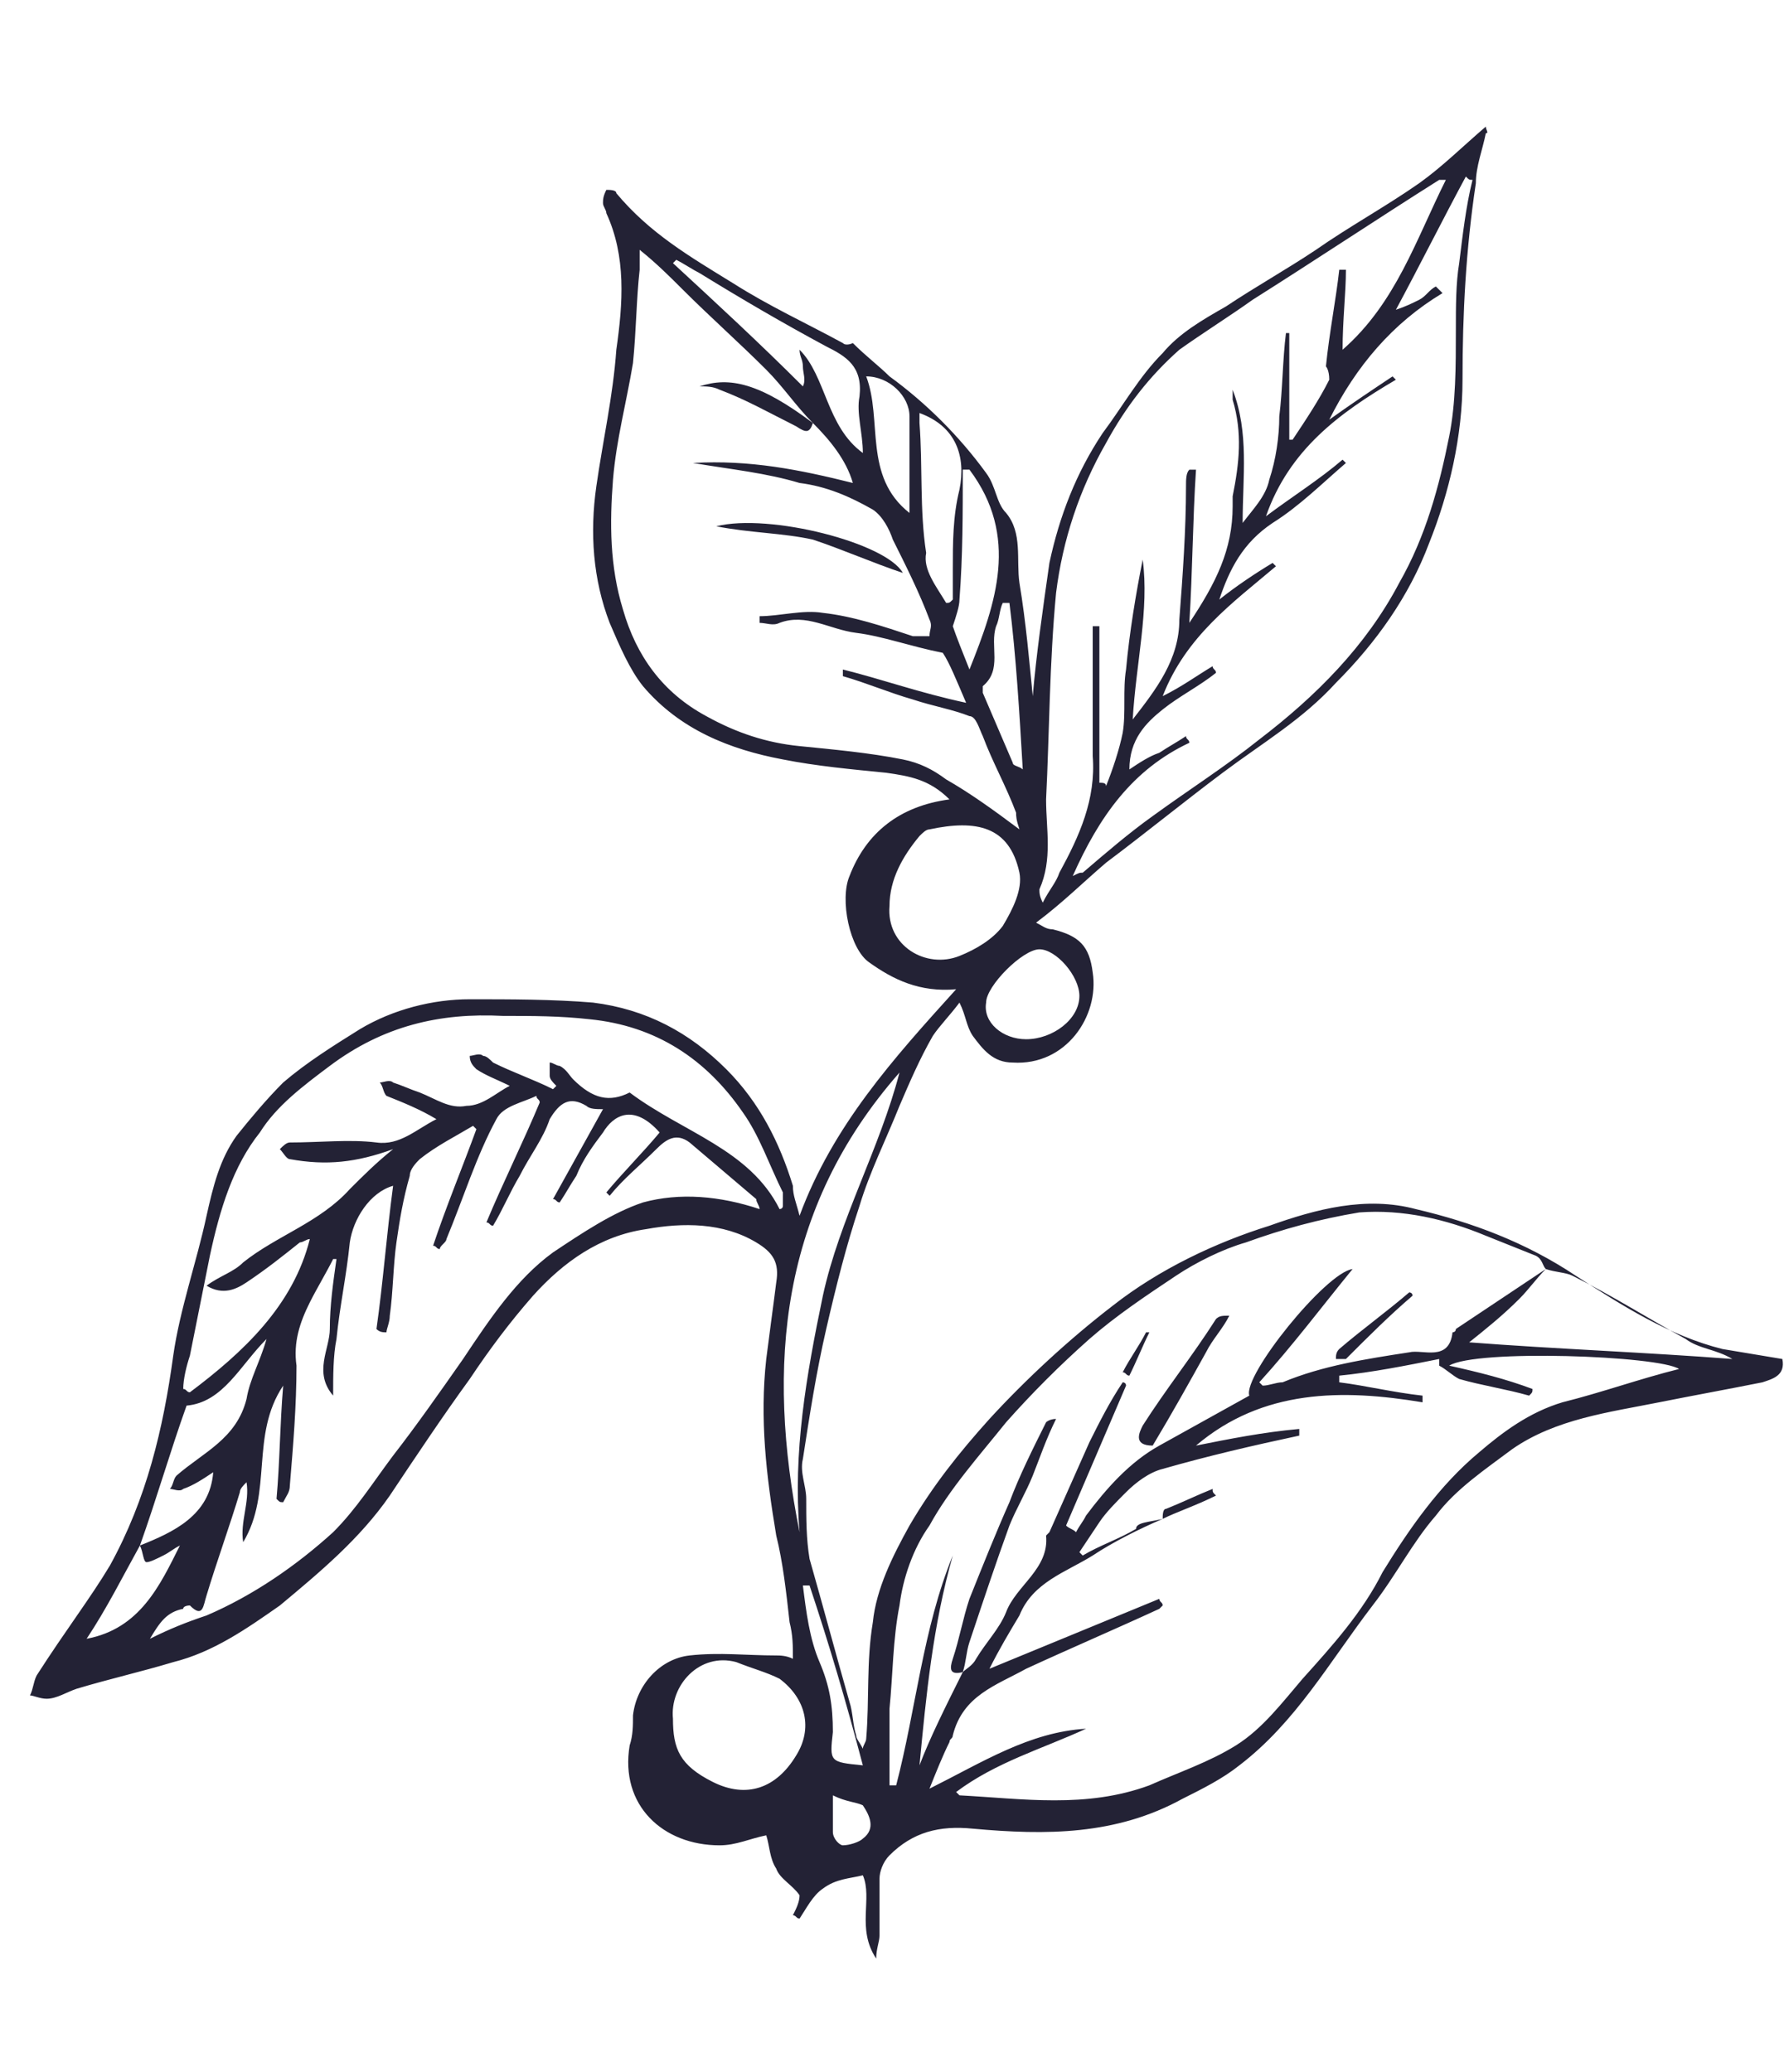 <?xml version="1.0" encoding="utf-8"?>
<!-- Generator: Adobe Illustrator 21.0.2, SVG Export Plug-In . SVG Version: 6.00 Build 0)  -->
<svg version="1.1" xmlns="http://www.w3.org/2000/svg" xmlns:xlink="http://www.w3.org/1999/xlink" x="0px" y="0px"
	 viewBox="0 0 53.7 62.2" style="enable-background:new 0 0 53.7 62.2;" xml:space="preserve">
<style type="text/css">
	.st0{fill:#383838;}
	.st1{opacity:0.52;}
	.st2{fill:#FFFFFF;}
	.st3{fill:#76B900;}
	.st4{fill:none;}
	.st5{fill:#76B900;stroke:#FFFFFF;stroke-width:3;stroke-miterlimit:10;}
	.st6{fill:#F1F1F1;}
	.st7{opacity:0.35;fill:#FFFFFF;}
	.st8{fill:#565656;}
	.st9{fill:#3A3A3A;}
	.st10{fill:#666666;}
	.st11{fill:#0E7000;}
	.st12{stroke:#000000;stroke-width:0.5;stroke-miterlimit:10;}
	.st13{fill:#3F3F3F;}
	.st14{fill:#383838;stroke:#383838;stroke-width:0.25;stroke-miterlimit:10;}
	.st15{fill:#2D2D2D;}
	.st16{opacity:0.71;}
	.st17{fill:#DDDDDD;}
	.st18{fill:#FFFFFF;stroke:#FFFFFF;stroke-width:0.5;stroke-miterlimit:10;}
	.st19{fill:#232235;stroke:#232235;stroke-width:0.25;stroke-miterlimit:10;}
	.st20{fill:#FFFFFF;stroke:#FFFFFF;stroke-width:0.25;stroke-miterlimit:10;}
	.st21{fill:#232235;}
	.st22{fill:none;stroke:#666666;stroke-width:0.5;stroke-miterlimit:10;}
	.st23{fill:none;stroke:#0E7000;stroke-width:0.5;stroke-miterlimit:10;}
	.st24{fill:#3A3A3A;stroke:#3A3A3A;stroke-width:0.5;stroke-miterlimit:10;}
	.st25{fill:none;stroke:#FFFFFF;stroke-width:0.5;stroke-miterlimit:10;}
	.st26{fill:#E60333;stroke:#FFFFFF;stroke-width:0.5;stroke-miterlimit:10;}
	.st27{fill:none;stroke:#FFFFFF;stroke-width:2;stroke-miterlimit:10;}
	.st28{fill:#E60333;}
	.st29{opacity:0.42;}
	.st30{opacity:0.84;}
	.st31{fill:#606060;}
</style>
<g id="Layer_2">
</g>
<g id="Layer_1">
	<g>
		<path class="st21" d="M24,36.5c1-2.7,2.8-4.7,4.7-6.8c-1.1,0.1-1.9-0.3-2.6-0.8c-0.6-0.4-0.9-1.9-0.6-2.6c0.5-1.3,1.5-2.1,3-2.3
			c-0.6-0.6-1.2-0.7-1.9-0.8c-1-0.1-2.1-0.2-3.1-0.4c-1.6-0.3-3.1-0.9-4.2-2.2c-0.4-0.5-0.7-1.2-1-1.9c-0.5-1.3-0.6-2.7-0.4-4.1
			c0.2-1.4,0.5-2.7,0.6-4.1c0.2-1.4,0.3-2.8-0.3-4.1c0-0.1-0.1-0.2-0.1-0.3c0-0.1,0-0.2,0.1-0.4c0.1,0,0.3,0,0.3,0.1
			c1,1.2,2.2,1.9,3.5,2.7c1.1,0.7,2.2,1.2,3.3,1.8c0.1,0.1,0.3,0,0.3,0c0.4,0.4,0.8,0.7,1.1,1c1.1,0.8,2.1,1.8,2.9,2.9
			c0.3,0.4,0.3,0.9,0.6,1.2c0.5,0.6,0.3,1.4,0.4,2.1c0.2,1.2,0.3,2.4,0.4,3.4c0.1-1.2,0.3-2.6,0.5-4c0.3-1.4,0.8-2.7,1.6-3.9
			c0.6-0.8,1.1-1.7,1.8-2.4c0.5-0.6,1.2-1,1.9-1.4c0.9-0.6,1.8-1.1,2.7-1.7c1-0.7,2.1-1.3,3.1-2c0.7-0.5,1.3-1.1,2-1.7
			c0,0.1,0.1,0.2,0,0.2c-0.1,0.5-0.3,1-0.3,1.5c-0.3,2-0.4,3.9-0.4,5.9c0,1.7-0.4,3.4-1,4.9c-0.6,1.6-1.6,3-2.8,4.2
			c-1,1.1-2.2,1.8-3.4,2.7c-1.2,0.9-2.3,1.8-3.5,2.7c-0.7,0.6-1.3,1.2-2.1,1.8c0.2,0.1,0.3,0.2,0.5,0.2c0.8,0.2,1.1,0.5,1.2,1.3
			c0.2,1.3-0.8,2.8-2.4,2.7c-0.6,0-0.9-0.4-1.2-0.8c-0.2-0.3-0.2-0.6-0.4-1c-0.3,0.4-0.6,0.7-0.8,1c-0.4,0.7-0.7,1.4-1,2.1
			c-0.4,1-0.9,2-1.2,3c-0.4,1.2-0.7,2.4-1,3.7c-0.3,1.3-0.5,2.6-0.7,3.9c-0.1,0.4,0.1,0.8,0.1,1.2c0,0.6,0,1.2,0.1,1.8
			c0.4,1.4,0.8,2.9,1.2,4.3c0.1,0.3,0.1,0.7,0.2,1c0,0.1,0.1,0.2,0.2,0.4c0-0.1,0.1-0.2,0.1-0.3c0.1-1.2,0-2.3,0.2-3.5
			c0.1-1,0.6-2,1.1-2.9c0.7-1.2,1.5-2.2,2.4-3.2c1.1-1.2,2.4-2.4,3.7-3.4c1.4-1.1,3.1-1.9,4.7-2.4c1.4-0.5,2.9-0.9,4.4-0.5
			c1.7,0.4,3.3,1,4.8,2c1.4,0.9,2.8,1.8,4.4,2.2c0.6,0.1,1.2,0.2,1.8,0.3c0.1,0.5-0.3,0.6-0.6,0.7c-1,0.2-2.1,0.4-3.1,0.6
			c-1.5,0.3-3.1,0.5-4.4,1.4c-0.8,0.6-1.7,1.2-2.3,2c-0.7,0.8-1.2,1.8-1.9,2.7c-1.3,1.7-2.3,3.5-4,4.8c-0.5,0.4-1.1,0.7-1.7,1
			c-2,1.1-4.1,1.1-6.3,0.9c-1-0.1-1.8,0.1-2.5,0.8c-0.2,0.2-0.3,0.5-0.3,0.7c0,0.6,0,1.1,0,1.7c0,0.2-0.1,0.4-0.1,0.7
			c-0.6-0.9-0.1-1.8-0.4-2.5c-0.4,0.1-0.8,0.1-1.2,0.4c-0.3,0.2-0.5,0.6-0.7,0.9c-0.1,0-0.1-0.1-0.2-0.1c0.1-0.2,0.2-0.4,0.2-0.6
			c-0.2-0.3-0.6-0.5-0.7-0.8c-0.2-0.3-0.2-0.7-0.3-1c-0.5,0.1-0.9,0.3-1.4,0.3c-1.7,0-3-1.2-2.7-3c0.1-0.3,0.1-0.6,0.1-0.9
			c0.1-0.9,0.8-1.7,1.7-1.8c0.9-0.1,1.7,0,2.6,0c0.1,0,0.3,0,0.5,0.1c0-0.4,0-0.7-0.1-1.1c-0.1-0.9-0.2-1.8-0.4-2.6
			c-0.3-1.8-0.5-3.5-0.3-5.3c0.1-0.8,0.2-1.5,0.3-2.3c0.1-0.6-0.1-0.9-0.6-1.2c-1-0.6-2.2-0.6-3.3-0.4c-1.4,0.2-2.5,1-3.4,2
			c-0.7,0.8-1.3,1.6-1.9,2.5c-0.8,1.1-1.6,2.3-2.4,3.5c-0.9,1.3-2.1,2.3-3.3,3.3c-1,0.7-2,1.4-3.2,1.7c-1,0.3-1.9,0.5-2.9,0.8
			c-0.3,0.1-0.6,0.3-0.9,0.3c-0.2,0-0.4-0.1-0.5-0.1c0.1-0.2,0.1-0.4,0.2-0.6C2,48.9,2.7,48,3.3,47c1.1-2,1.6-4.1,1.9-6.3
			c0.2-1.4,0.7-2.8,1-4.2c0.2-0.9,0.4-1.7,0.9-2.4C7.5,33.6,8,33,8.5,32.5c0.7-0.6,1.5-1.1,2.3-1.6c1-0.6,2.2-0.9,3.3-0.9
			c1.2,0,2.5,0,3.7,0.1c1.6,0.2,2.9,0.9,4,2c1,1,1.6,2.2,2,3.5C23.8,35.9,23.9,36.1,24,36.5z M4.2,46.4c1-0.4,2.1-0.9,2.2-2.2
			c-0.3,0.2-0.6,0.4-0.9,0.5c-0.1,0.1-0.3,0-0.4,0c0.1-0.1,0.1-0.3,0.2-0.4c0.8-0.7,1.8-1.1,2.1-2.3c0.1-0.6,0.4-1.1,0.6-1.8
			c-0.8,0.8-1.3,1.9-2.4,2C5.1,43.6,4.7,45,4.2,46.4c-0.5,0.9-1,1.9-1.6,2.8c1.6-0.3,2.2-1.6,2.8-2.8c-0.2,0.1-0.3,0.2-0.5,0.3
			c-0.2,0.1-0.4,0.2-0.5,0.2C4.3,46.9,4.3,46.6,4.2,46.4z M28.9,50.2L28.9,50.2c0.1-0.1,0.3-0.2,0.4-0.4c0.3-0.5,0.7-0.9,0.9-1.4
			c0.3-0.8,1.3-1.3,1.2-2.3c0,0,0.1-0.1,0.1-0.1c0.4-0.9,0.8-1.8,1.2-2.7c0.3-0.6,0.6-1.2,1-1.8c0,0,0.1,0,0.1,0.1
			c-0.6,1.4-1.2,2.8-1.8,4.2c0.1,0.1,0.2,0.1,0.3,0.2c0.1-0.2,0.2-0.3,0.3-0.5c0.6-0.8,1.3-1.6,2.2-2.1l0,0c0.9-0.5,1.8-1,2.7-1.5
			c-0.2-0.6,2.3-3.7,3.1-3.8c-0.9,1.1-1.8,2.3-2.8,3.4c0,0,0.1,0.1,0.1,0.1c0.2,0,0.4-0.1,0.6-0.1c1.2-0.5,2.5-0.7,3.8-0.9
			c0.4-0.1,1.2,0.3,1.3-0.6c0,0,0.1,0,0.1-0.1c0.9-0.6,1.8-1.2,2.7-1.8c-0.3,0.3-0.5,0.6-0.8,0.9c-0.5,0.5-1,0.9-1.5,1.3
			c2.6,0.2,5.3,0.3,7.9,0.5c-0.5-0.3-1-0.3-1.4-0.6c-1.1-0.6-2.2-1.3-3.4-1.9c-0.2-0.1-0.5-0.1-0.8-0.2c-0.1-0.1-0.1-0.3-0.3-0.4
			c-0.5-0.2-1-0.4-1.5-0.6c-1.2-0.5-2.5-0.8-3.8-0.7c-1.2,0.2-2.3,0.5-3.4,0.9c-0.7,0.2-1.5,0.6-2.1,1c-0.9,0.6-1.8,1.2-2.6,1.9
			c-0.9,0.8-1.7,1.6-2.5,2.5c-0.8,1-1.7,2-2.3,3.1c-0.5,0.7-0.8,1.6-0.9,2.4c-0.2,1-0.2,2.1-0.3,3.1c0,0.8,0,1.5,0,2.3
			c0.1,0,0.1,0,0.2,0c0.6-2.3,0.8-4.7,1.7-6.9c-0.6,2.1-0.8,4.2-1,6.3C27.9,52.2,28.4,51.2,28.9,50.2z M24.4,12.7L24.4,12.7
			c-0.5-0.5-0.9-1.1-1.4-1.6c-0.8-0.8-1.7-1.6-2.5-2.4c-0.4-0.4-0.8-0.8-1.3-1.2c0,0.3,0,0.4,0,0.6c-0.1,0.9-0.1,1.8-0.2,2.8
			c-0.2,1.2-0.5,2.3-0.6,3.5c-0.1,1.3-0.1,2.6,0.3,3.9c0.4,1.4,1.2,2.5,2.5,3.2c0.9,0.5,1.8,0.8,2.8,0.9c1,0.1,2.1,0.2,3.1,0.4
			c0.5,0.1,0.9,0.3,1.3,0.6c0.7,0.4,1.4,0.9,2.2,1.5c-0.1-0.3-0.1-0.4-0.1-0.5c-0.3-0.8-0.7-1.5-1-2.3c-0.1-0.2-0.2-0.6-0.4-0.6
			c-0.5-0.2-1.1-0.3-1.7-0.5c-0.7-0.2-1.4-0.5-2.1-0.7c0-0.1,0-0.1,0-0.2c1.2,0.3,2.3,0.7,3.7,1c-0.3-0.7-0.5-1.2-0.7-1.5
			c-1-0.2-1.8-0.5-2.6-0.6c-0.8-0.1-1.5-0.6-2.3-0.3c-0.2,0.1-0.4,0-0.6,0c0-0.1,0-0.2,0-0.2c0.6,0,1.3-0.2,1.9-0.1
			c0.9,0.1,1.8,0.4,2.7,0.7c0.2,0,0.3,0,0.5,0c0-0.2,0.1-0.3,0-0.5c-0.3-0.8-0.7-1.6-1.1-2.4c-0.1-0.3-0.3-0.7-0.6-0.9
			c-0.7-0.4-1.4-0.7-2.2-0.8c-1-0.3-2-0.4-3.2-0.6c1.7-0.1,3.2,0.2,4.8,0.6C25.4,13.8,24.9,13.2,24.4,12.7z M34.9,45.6L34.9,45.6
			c-0.7,0.3-1.5,0.7-2.1,1.1c-0.8,0.5-1.8,0.8-2.2,1.8c-0.3,0.5-0.6,1-0.9,1.6c1.7-0.7,3.4-1.4,5.1-2.1c0,0.1,0.1,0.1,0.1,0.2
			c0,0-0.1,0.1-0.1,0.1c-1.3,0.6-2.7,1.2-4,1.8c-0.9,0.5-1.9,0.8-2.2,2c0,0.1-0.1,0.1-0.1,0.2c-0.2,0.4-0.4,0.9-0.6,1.4
			c1.6-0.8,3-1.7,4.7-1.8c-1.3,0.6-2.7,1-3.9,1.9c0.1,0.1,0.1,0.1,0.1,0.1c1.9,0.1,3.8,0.4,5.7-0.3c0.9-0.4,1.8-0.7,2.6-1.2
			c0.8-0.5,1.4-1.3,2-2c0.9-1,1.8-2,2.4-3.2c0.8-1.3,1.7-2.6,2.9-3.6c0.7-0.6,1.5-1.2,2.5-1.5c1.2-0.3,2.3-0.7,3.5-1
			c-0.6-0.4-6.1-0.6-6.9-0.1c0.9,0.2,1.7,0.4,2.5,0.7c0,0.1,0,0.1-0.1,0.2c-0.7-0.2-1.4-0.3-2.1-0.5c-0.2-0.1-0.4-0.3-0.6-0.4
			c0-0.1,0-0.1,0-0.2c-1,0.2-2,0.4-3,0.5c0,0.1,0,0.1,0,0.2c0.8,0.1,1.6,0.3,2.5,0.4c0,0.1,0,0.1,0,0.2c-2.4-0.4-4.8-0.4-6.8,1.3
			c1-0.2,2-0.4,3.1-0.5c0,0.1,0,0.1,0,0.2c-1.4,0.3-2.7,0.6-4.1,1c-0.4,0.1-0.8,0.4-1.1,0.7c-0.3,0.3-0.6,0.6-0.8,0.9
			c-0.2,0.3-0.4,0.6-0.6,0.9c0,0,0.1,0.1,0.1,0.1c0.5-0.3,1.1-0.5,1.6-0.8C34.1,45.7,34.5,45.7,34.9,45.6z M4.5,49.2
			c0.6-0.3,1.1-0.5,1.7-0.7c1.4-0.6,2.7-1.5,3.8-2.5c0.7-0.7,1.2-1.5,1.8-2.3c0.7-0.9,1.4-1.9,2.1-2.9c0.8-1.2,1.6-2.4,2.7-3.2
			c0.9-0.6,1.8-1.2,2.7-1.5c1.1-0.3,2.3-0.2,3.5,0.2c0-0.1-0.1-0.2-0.1-0.3c-0.7-0.6-1.3-1.1-2-1.7c-0.4-0.3-0.7-0.1-1,0.2
			c-0.5,0.5-1,0.9-1.4,1.4c0,0-0.1-0.1-0.1-0.1c0.5-0.6,1.1-1.2,1.6-1.8c-0.8-0.9-1.4-0.5-1.7,0c-0.3,0.4-0.6,0.8-0.8,1.3
			c-0.2,0.3-0.3,0.5-0.5,0.8c-0.1,0-0.1-0.1-0.2-0.1c0.5-0.9,1-1.8,1.5-2.7c-0.2,0-0.4,0-0.5-0.1c-0.5-0.3-0.8-0.1-1.1,0.4
			c-0.2,0.6-0.6,1.1-0.9,1.7c-0.3,0.5-0.5,1-0.8,1.5c-0.1,0-0.1-0.1-0.2-0.1c0.5-1.2,1.1-2.4,1.6-3.6c0-0.1-0.1-0.1-0.1-0.2
			c-0.4,0.2-1,0.3-1.2,0.7c-0.6,1.1-1,2.4-1.5,3.6c0,0.1-0.2,0.2-0.2,0.3c-0.1,0-0.1-0.1-0.2-0.1c0.4-1.2,0.9-2.4,1.3-3.5
			c0,0-0.1-0.1-0.1-0.1c-0.5,0.3-1.1,0.6-1.6,1c-0.1,0.1-0.3,0.3-0.3,0.5c-0.2,0.7-0.3,1.3-0.4,2c-0.1,0.7-0.1,1.5-0.2,2.2
			c0,0.2-0.1,0.4-0.1,0.5c-0.1,0-0.2,0-0.3-0.1c0.2-1.4,0.3-2.8,0.5-4.3c-0.7,0.2-1.2,1-1.3,1.7c-0.1,1-0.3,1.9-0.4,2.9
			c-0.1,0.5-0.1,1.1-0.1,1.7c-0.6-0.7-0.1-1.4-0.1-2c0-0.7,0.1-1.4,0.2-2.1c0,0-0.1,0-0.1,0c-0.2,0.4-0.5,0.9-0.7,1.3
			c-0.3,0.6-0.5,1.2-0.4,1.9c0,1.2-0.1,2.4-0.2,3.6c0,0.2-0.1,0.3-0.2,0.5c-0.1,0-0.1,0-0.2-0.1c0.1-1.1,0.1-2.2,0.2-3.4
			c-1,1.5-0.3,3.2-1.2,4.7c-0.1-0.6,0.2-1.2,0.1-1.8c-0.1,0.1-0.2,0.2-0.2,0.3c-0.3,1-0.7,2.1-1,3.1c-0.1,0.3-0.1,0.7-0.5,0.3
			c0,0-0.2,0-0.2,0.1C5,48.4,4.8,48.7,4.5,49.2z M39.8,11c0.1-1,0.3-2,0.4-2.9c0.1,0,0.1,0,0.2,0c0,0.7-0.1,1.5-0.1,2.4
			c1.6-1.4,2.2-3.3,3.1-5.1c-0.1,0-0.1,0-0.2,0c-1.9,1.2-3.7,2.4-5.6,3.6c-0.7,0.5-1.5,1-2.2,1.5c-0.9,0.8-1.6,1.7-2.2,2.8
			c-0.8,1.4-1.3,2.9-1.5,4.5c-0.2,2.1-0.2,4.2-0.3,6.2c0,0.9,0.2,1.8-0.2,2.7c0,0.1,0,0.2,0.1,0.4c0.2-0.4,0.4-0.6,0.5-0.9
			c0.6-1.1,1.1-2.2,1-3.5c0-1.3,0-2.6,0-3.9c0.1,0,0.1,0,0.2,0c0,1.6,0,3.1,0,4.7c0.1,0,0.2,0,0.2,0.1c0.2-0.5,0.4-1.1,0.5-1.6
			c0.1-0.6,0-1.3,0.1-1.9c0.1-1.1,0.3-2.3,0.5-3.3c0.2,1.5-0.2,3.1-0.3,4.8c0.7-0.9,1.4-1.8,1.4-3c0.1-1.3,0.2-2.7,0.2-4
			c0-0.2,0-0.4,0.1-0.5c0.1,0,0.1,0,0.2,0c-0.1,1.5-0.1,3-0.2,4.6c0.8-1.2,1.3-2.2,1.3-3.5c0-0.1,0-0.2,0-0.3c0.2-1,0.3-1.9,0-2.9
			c0-0.1,0-0.2,0-0.3c0.5,1.3,0.3,2.6,0.3,4c0.3-0.4,0.7-0.8,0.8-1.3c0.2-0.6,0.3-1.3,0.3-1.9c0.1-0.8,0.1-1.7,0.2-2.5
			c0,0,0.1,0,0.1,0c0,1.1,0,2.1,0,3.2c0,0,0.1,0,0.1,0c0.4-0.6,0.8-1.2,1.1-1.8C39.9,11.1,39.8,11,39.8,11z M38,15.5
			c0.8-0.6,1.6-1.1,2.3-1.7c0,0,0.1,0.1,0.1,0.1c-0.7,0.6-1.4,1.3-2.2,1.8c-0.9,0.6-1.3,1.4-1.6,2.3c0.5-0.4,1.1-0.8,1.6-1.1
			c0,0,0.1,0.1,0.1,0.1c-1.3,1.1-2.7,2.1-3.4,3.9c0.6-0.3,1-0.6,1.5-0.9c0,0.1,0.1,0.1,0.1,0.2c-0.5,0.4-1.1,0.7-1.6,1.1
			c-0.5,0.4-1,0.9-1,1.8c0.3-0.2,0.6-0.4,0.9-0.5c0.3-0.2,0.5-0.3,0.8-0.5c0,0.1,0.1,0.1,0.1,0.2c-1.7,0.8-2.7,2.2-3.5,4
			c0.2-0.1,0.2-0.1,0.3-0.1c0.7-0.6,1.4-1.2,2.1-1.7c1.1-0.8,2.2-1.5,3.2-2.3c1.7-1.3,3.2-2.8,4.2-4.7c0.8-1.4,1.2-2.9,1.5-4.4
			c0.2-1,0.2-2.1,0.2-3.2c0-0.7,0-1.4,0.1-2c0.1-0.8,0.2-1.7,0.4-2.5c-0.1,0-0.1,0-0.2-0.1c-0.7,1.3-1.4,2.7-2.1,4
			c0.3-0.1,0.5-0.2,0.7-0.3c0.2-0.1,0.3-0.3,0.5-0.4c0.1,0.1,0.1,0.1,0.2,0.2c-1.5,0.9-2.6,2.2-3.4,3.8c0.7-0.5,1.3-0.9,1.9-1.3
			c0,0,0.1,0.1,0.1,0.1C40.2,12.4,38.7,13.5,38,15.5z M23.4,36.3c0,0,0.1,0,0.1-0.1c0-0.1,0-0.3,0-0.4c-0.4-0.8-0.7-1.7-1.2-2.4
			c-1.1-1.6-2.6-2.6-4.6-2.8c-0.9-0.1-1.7-0.1-2.6-0.1c-1.9-0.1-3.6,0.3-5.2,1.5c-0.8,0.6-1.6,1.2-2.1,2C7,35,6.6,36.3,6.3,37.7
			c-0.2,1-0.4,2-0.6,3c-0.1,0.3-0.2,0.7-0.2,1c0.1,0,0.1,0.1,0.2,0.1c1.6-1.2,3.1-2.6,3.6-4.6c-0.1,0-0.2,0.1-0.3,0.1
			c-0.5,0.4-1,0.8-1.6,1.2c-0.3,0.2-0.7,0.4-1.2,0.1c0.4-0.3,0.8-0.4,1.1-0.7c1-0.8,2.3-1.2,3.2-2.2c0.4-0.4,0.8-0.8,1.3-1.2
			c-1.1,0.4-2,0.5-3.1,0.3c-0.1,0-0.2-0.2-0.3-0.3c0.1-0.1,0.2-0.2,0.3-0.2c0.9,0,1.8-0.1,2.6,0c0.7,0.1,1.2-0.4,1.8-0.7
			c-0.5-0.3-1-0.5-1.5-0.7c-0.1-0.1-0.1-0.3-0.2-0.4c0.1,0,0.3-0.1,0.4,0c0.3,0.1,0.5,0.2,0.8,0.3c0.5,0.2,0.9,0.5,1.4,0.4
			c0.5,0,0.9-0.4,1.3-0.6c-0.4-0.2-0.7-0.3-1-0.5c-0.1-0.1-0.2-0.2-0.2-0.4c0.1,0,0.3-0.1,0.4,0c0.1,0,0.2,0.1,0.3,0.2
			c0.6,0.3,1.2,0.5,1.8,0.8c0,0,0.1-0.1,0.1-0.1c-0.1-0.1-0.2-0.2-0.2-0.3c0-0.1,0-0.3,0-0.4c0.1,0,0.2,0.1,0.3,0.1
			c0.2,0.1,0.3,0.3,0.4,0.4c0.6,0.6,1.1,0.7,1.7,0.4C20.5,34,22.5,34.5,23.4,36.3z M20.2,51.6c0,0.9,0.2,1.4,1.2,1.9
			c1,0.5,1.9,0.2,2.5-0.8c0.5-0.8,0.3-1.7-0.5-2.3c-0.4-0.2-0.8-0.3-1.3-0.5C21,49.6,20.1,50.6,20.2,51.6z M26.7,27.2
			c-0.1,1.2,1.1,1.9,2.1,1.5c0.5-0.2,1-0.5,1.3-0.9c0.3-0.5,0.6-1.1,0.5-1.6c-0.3-1.4-1.3-1.6-2.7-1.3c-0.1,0-0.2,0.1-0.3,0.2
			C27.1,25.7,26.7,26.4,26.7,27.2z M24,46c-0.2-2.4,0.2-4.7,0.7-7.1c0.5-2.3,1.7-4.4,2.3-6.7C23.4,36.3,23,41,24,46z M25.9,13.6
			c0-0.6-0.2-1.2-0.1-1.7c0.1-0.9-0.4-1.2-1-1.5c-1.3-0.7-2.5-1.4-3.8-2.2c-0.2-0.1-0.5-0.3-0.7-0.4c0,0-0.1,0.1-0.1,0.1
			c1.3,1.2,2.6,2.4,3.9,3.7c0.1-0.2,0-0.4,0-0.6c0-0.2-0.1-0.3-0.1-0.5C24.8,11.3,24.8,12.8,25.9,13.6z M30.8,31.2
			c0.8,0,1.6-0.6,1.6-1.3c0-0.6-0.7-1.4-1.2-1.4c-0.5,0-1.6,1.1-1.6,1.6C29.5,30.7,30.1,31.2,30.8,31.2z M29.1,14.1
			c-0.1,0-0.1,0-0.2,0c0,1.3,0,2.6-0.1,3.9c0,0.2-0.1,0.5-0.2,0.8c0.1,0.3,0.3,0.8,0.5,1.3C29.9,18.1,30.6,16.1,29.1,14.1z
			 M28.4,18.1c0.1,0,0.1,0,0.2-0.1c0-0.3,0-0.6,0-0.9c0-0.8,0-1.6,0.2-2.4c0.2-1-0.1-1.9-1.2-2.3c0,0.1,0,0.2,0,0.3
			c0.1,1.3,0,2.6,0.2,3.9C27.7,17.1,28.1,17.6,28.4,18.1z M30.3,18.1c-0.1,0-0.1,0-0.2,0c-0.1,0.2-0.1,0.5-0.2,0.7
			c-0.2,0.6,0.2,1.3-0.4,1.8c0,0,0,0.1,0,0.2c0.3,0.7,0.6,1.4,0.9,2.1c0,0.1,0.2,0.1,0.3,0.2C30.6,21.4,30.5,19.7,30.3,18.1z
			 M27.3,15.4c0-1,0-2,0-2.9c0-0.6-0.6-1.2-1.3-1.2C26.5,12.6,25.9,14.3,27.3,15.4z M25.9,53c-0.5-1.9-1-3.6-1.6-5.4
			c-0.1,0-0.1,0-0.2,0c0.1,0.8,0.2,1.6,0.5,2.3c0.3,0.7,0.4,1.3,0.4,2.1C24.9,52.9,24.9,52.9,25.9,53z M25,53.9c0,0.5,0,0.8,0,1.1
			c0,0.2,0.2,0.4,0.3,0.4c0.2,0,0.5-0.1,0.6-0.2c0.4-0.3,0.2-0.7,0-1C25.7,54.1,25.4,54.1,25,53.9z"/>
		<path class="st21" d="M28.9,50.2c-0.4,0.1-0.4-0.1-0.3-0.4c0.2-0.6,0.3-1.2,0.5-1.8c0.4-1,0.8-2,1.2-2.9c0.3-0.8,0.7-1.6,1.1-2.4
			c0,0,0.1-0.1,0.3-0.1c-0.3,0.6-0.5,1.2-0.7,1.7c-0.2,0.5-0.5,1-0.7,1.5c-0.4,1.1-0.8,2.3-1.2,3.5C29,49.6,29,49.9,28.9,50.2
			L28.9,50.2z"/>
		<path class="st21" d="M24.4,12.7c-0.1,0.3-0.2,0.3-0.5,0.1c-0.8-0.4-1.5-0.8-2.3-1.1c-0.2-0.1-0.4-0.1-0.6-0.1
			C21.9,11.3,22.8,11.5,24.4,12.7L24.4,12.7z"/>
		<path class="st21" d="M34.9,45.6c0-0.1,0-0.3,0.1-0.3c0.5-0.2,0.9-0.4,1.4-0.6c0,0.1,0,0.1,0.1,0.2C35.9,45.2,35.3,45.4,34.9,45.6
			C34.8,45.6,34.9,45.6,34.9,45.6z"/>
		<path class="st21" d="M21.5,15.8c1.6-0.4,5.1,0.5,5.6,1.4c-0.9-0.3-1.8-0.7-2.7-1C23.5,16,22.5,16,21.5,15.8z"/>
		<path class="st21" d="M34.6,43.4c-0.6,0-0.4-0.4-0.3-0.6c0.7-1.1,1.5-2.1,2.2-3.2c0.1-0.1,0.2-0.1,0.4-0.1
			c-0.2,0.4-0.5,0.7-0.7,1.1C35.7,41.5,35.2,42.4,34.6,43.4L34.6,43.4z"/>
		<path class="st21" d="M42.4,38.9c-0.7,0.6-1.3,1.2-2,1.9c-0.1,0-0.2,0-0.3,0c0-0.1,0-0.2,0.1-0.3c0.7-0.6,1.4-1.1,2.1-1.7
			C42.3,38.8,42.4,38.8,42.4,38.9z"/>
		<path class="st21" d="M34.5,40c-0.2,0.4-0.4,0.9-0.6,1.3c-0.1,0-0.1-0.1-0.2-0.1c0.2-0.4,0.5-0.8,0.7-1.2C34.4,40,34.5,40,34.5,40
			z"/>
	</g>
</g>
<g id="Layer_3">
</g>
</svg>
